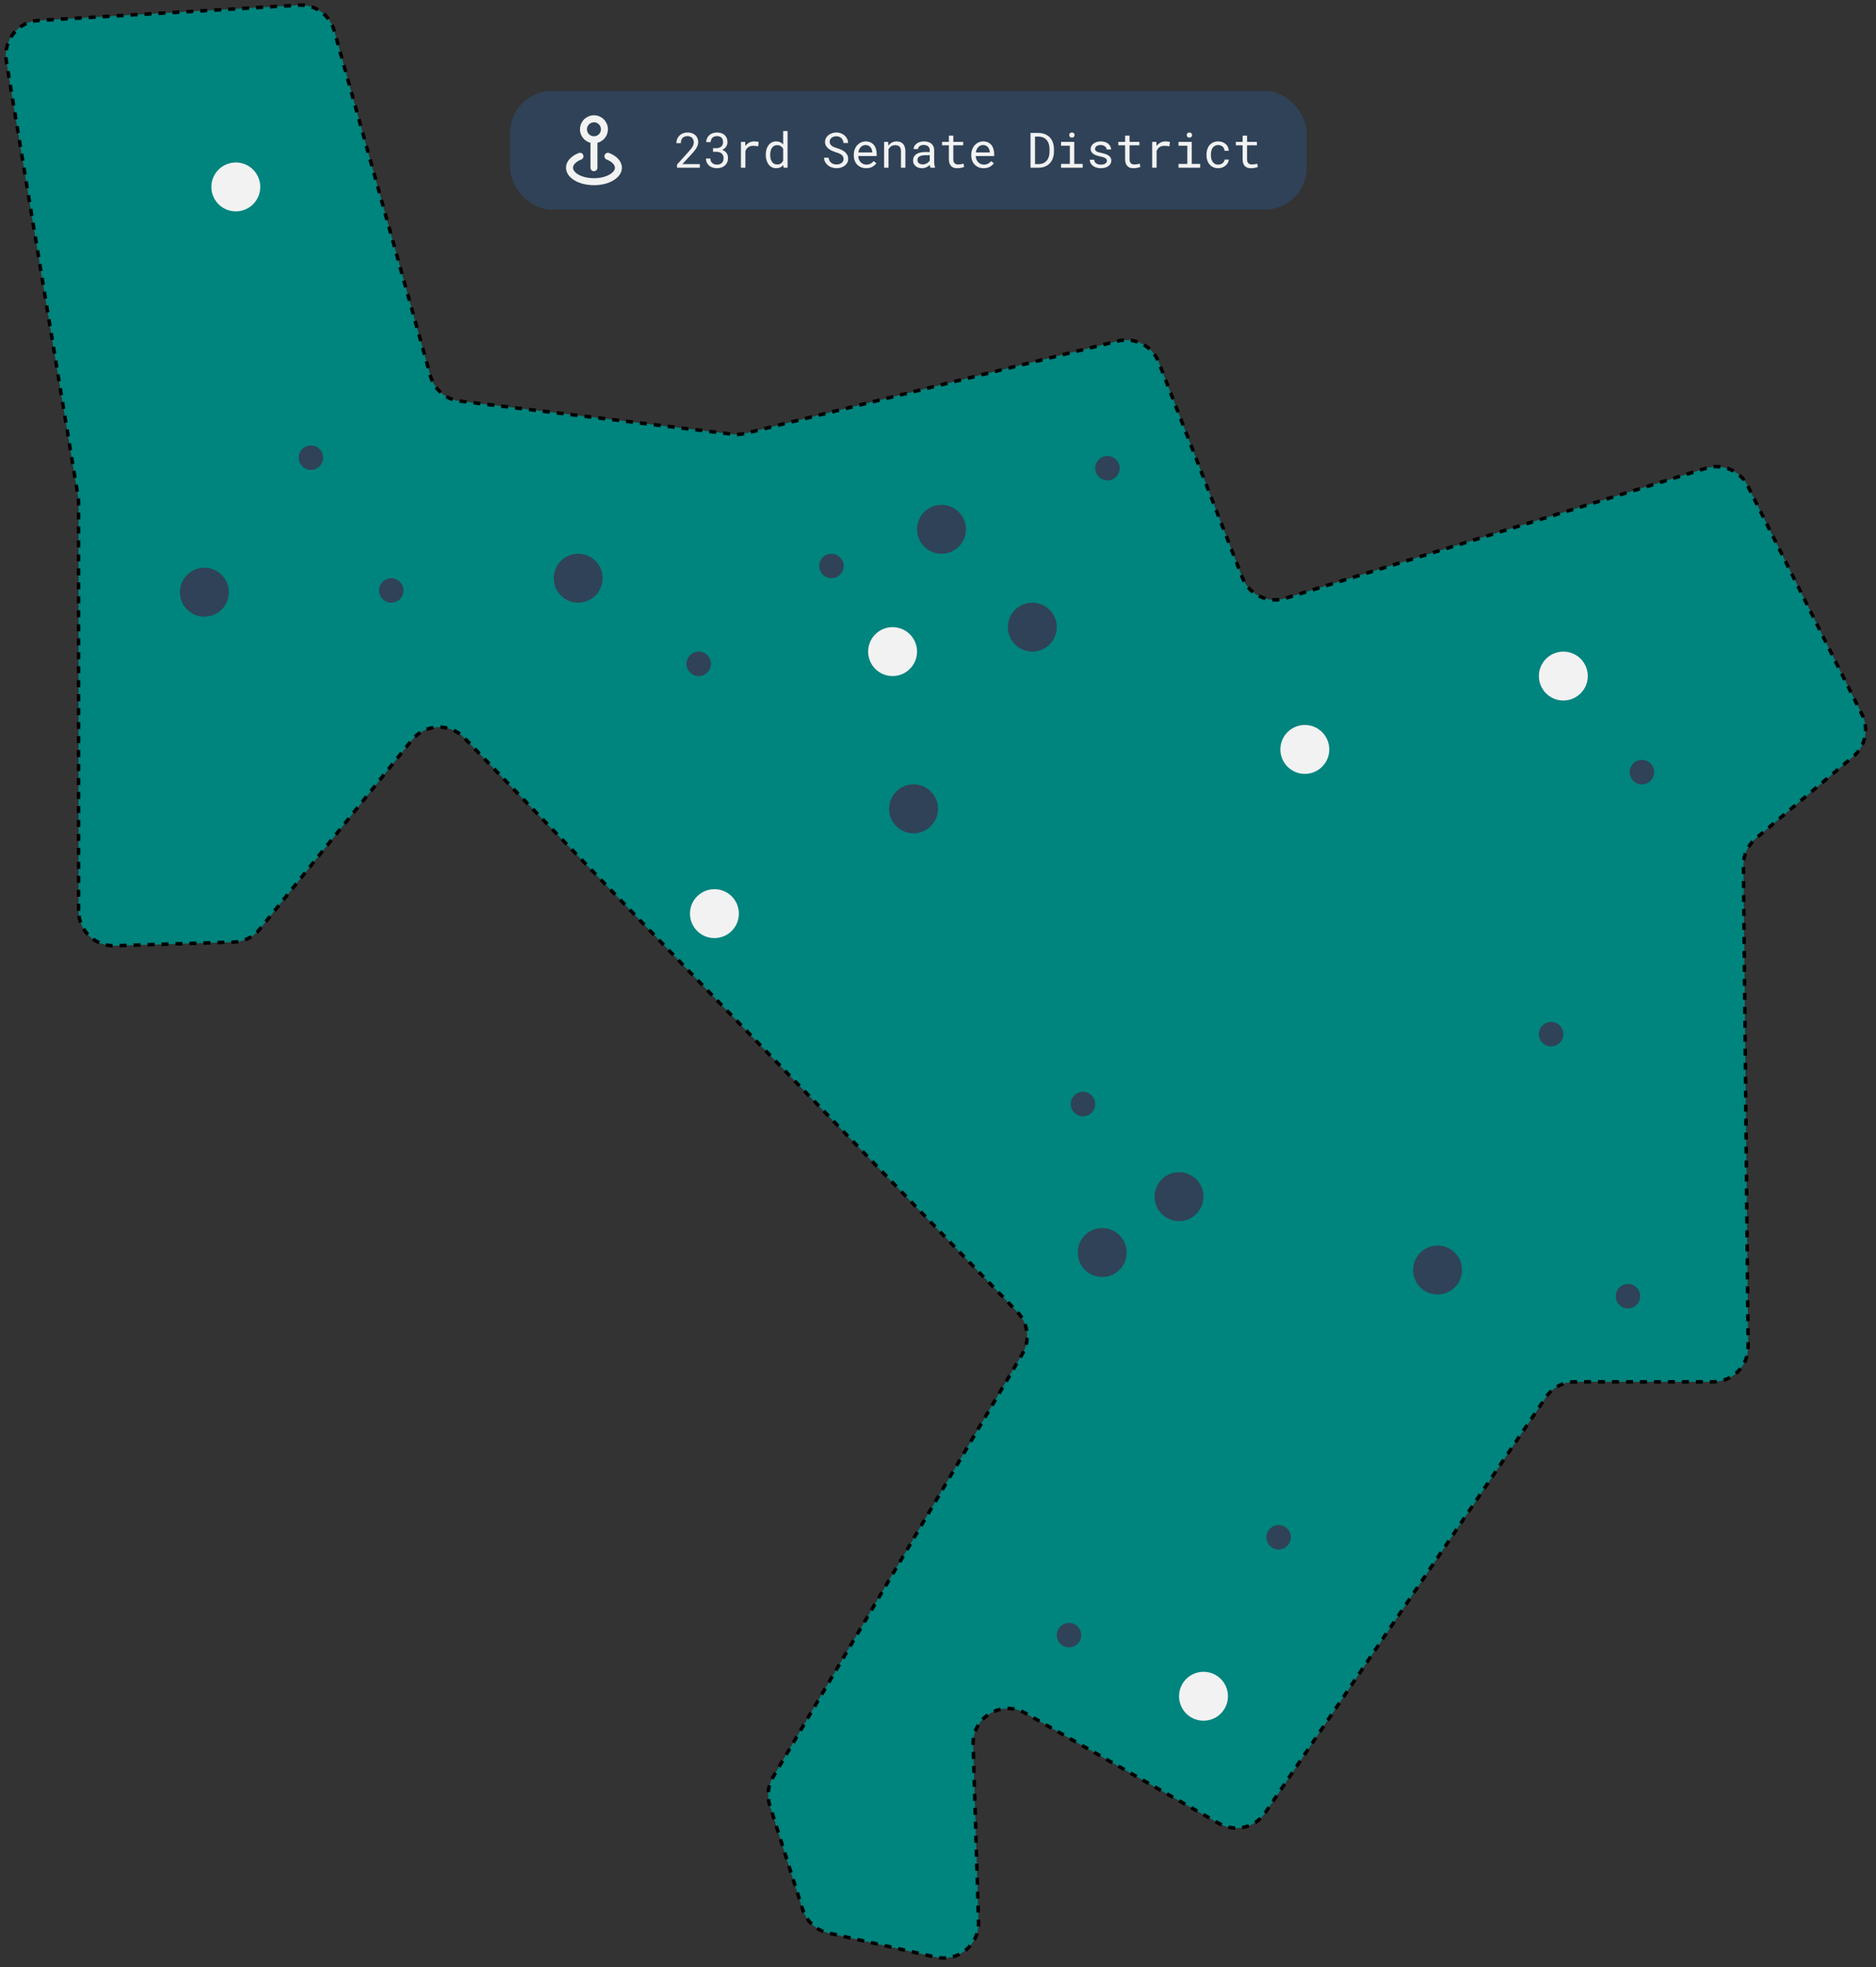 <svg width="537" height="563" viewBox="0 0 537 563" fill="none" xmlns="http://www.w3.org/2000/svg">
<rect x="0" y="0" width="537" height="563" fill="#333333" stroke="none"/>
<rect x="146" y="26" width="228.045" height="34.015" rx="12.018" fill="#2F4257"/>
<path d="M174.388 43.797C174.265 43.749 174.135 43.725 174.004 43.727C173.872 43.728 173.742 43.756 173.622 43.808C173.501 43.86 173.392 43.935 173.3 44.03C173.208 44.124 173.136 44.235 173.088 44.357C173.039 44.48 173.015 44.61 173.017 44.741C173.019 44.873 173.046 45.003 173.098 45.123C173.15 45.244 173.226 45.353 173.32 45.445C173.414 45.537 173.525 45.609 173.648 45.657C175.108 46.237 176.018 47.137 176.018 48.007C176.018 49.427 173.558 51.007 170.018 51.007C166.478 51.007 164.018 49.427 164.018 48.007C164.018 47.137 164.928 46.237 166.388 45.657C166.634 45.559 166.832 45.367 166.937 45.123C167.042 44.88 167.046 44.604 166.948 44.357C166.849 44.111 166.657 43.913 166.414 43.808C166.17 43.703 165.894 43.699 165.648 43.797C163.378 44.697 162.018 46.267 162.018 48.007C162.018 50.807 165.528 53.007 170.018 53.007C174.508 53.007 178.018 50.807 178.018 48.007C178.018 46.267 176.658 44.697 174.388 43.797ZM169.018 40.867V48.007C169.018 48.273 169.123 48.527 169.31 48.714C169.498 48.902 169.752 49.007 170.018 49.007C170.283 49.007 170.537 48.902 170.725 48.714C170.912 48.527 171.018 48.273 171.018 48.007V40.867C171.96 40.624 172.782 40.045 173.328 39.239C173.875 38.434 174.108 37.456 173.986 36.49C173.863 35.525 173.392 34.637 172.662 33.993C171.931 33.349 170.991 32.994 170.018 32.994C169.044 32.994 168.104 33.349 167.373 33.993C166.643 34.637 166.172 35.525 166.049 36.49C165.927 37.456 166.161 38.434 166.707 39.239C167.253 40.045 168.075 40.624 169.018 40.867V40.867ZM170.018 35.007C170.413 35.007 170.8 35.125 171.129 35.344C171.458 35.564 171.714 35.877 171.865 36.242C172.017 36.607 172.056 37.01 171.979 37.398C171.902 37.785 171.711 38.142 171.432 38.422C171.152 38.701 170.796 38.892 170.408 38.969C170.02 39.046 169.618 39.007 169.252 38.855C168.887 38.704 168.574 38.447 168.355 38.118C168.135 37.79 168.018 37.403 168.018 37.007C168.018 36.477 168.228 35.968 168.603 35.593C168.978 35.218 169.487 35.007 170.018 35.007Z" fill="#F2F2F2"/>
<path d="M200.322 48.007H193.8V47.098L197.061 43.475C197.352 43.151 197.596 42.864 197.792 42.614C197.988 42.363 198.145 42.131 198.264 41.916C198.382 41.707 198.467 41.509 198.517 41.322C198.567 41.13 198.592 40.934 198.592 40.734C198.592 40.488 198.551 40.258 198.469 40.044C198.392 39.825 198.278 39.636 198.127 39.476C197.972 39.317 197.785 39.191 197.567 39.1C197.352 39.004 197.109 38.956 196.835 38.956C196.503 38.956 196.213 39.004 195.967 39.1C195.726 39.196 195.525 39.33 195.365 39.503C195.201 39.681 195.078 39.895 194.996 40.146C194.919 40.397 194.88 40.677 194.88 40.987H193.609C193.609 40.568 193.682 40.173 193.827 39.804C193.973 39.431 194.185 39.105 194.463 38.827C194.737 38.549 195.072 38.328 195.468 38.164C195.869 37.999 196.325 37.917 196.835 37.917C197.305 37.917 197.726 37.988 198.1 38.129C198.478 38.266 198.797 38.458 199.057 38.704C199.317 38.95 199.515 39.241 199.652 39.579C199.793 39.916 199.864 40.283 199.864 40.679C199.864 40.975 199.813 41.269 199.713 41.561C199.613 41.848 199.478 42.133 199.31 42.416C199.137 42.698 198.936 42.978 198.708 43.256C198.485 43.53 198.248 43.803 197.997 44.077L195.324 46.975H200.322V48.007ZM204.102 42.422H205.004C205.323 42.422 205.603 42.379 205.845 42.292C206.091 42.206 206.298 42.087 206.467 41.937C206.631 41.787 206.756 41.607 206.843 41.397C206.93 41.187 206.973 40.957 206.973 40.706C206.973 40.41 206.934 40.153 206.857 39.934C206.779 39.711 206.665 39.526 206.515 39.38C206.369 39.239 206.187 39.134 205.968 39.066C205.754 38.993 205.508 38.956 205.23 38.956C204.961 38.956 204.715 38.998 204.491 39.08C204.273 39.157 204.086 39.271 203.931 39.421C203.771 39.572 203.648 39.752 203.562 39.961C203.475 40.171 203.432 40.406 203.432 40.666H202.16C202.16 40.287 202.233 39.932 202.379 39.599C202.53 39.262 202.739 38.968 203.008 38.717C203.277 38.471 203.598 38.278 203.972 38.136C204.35 37.99 204.769 37.917 205.23 37.917C205.676 37.917 206.084 37.979 206.453 38.102C206.823 38.221 207.139 38.398 207.404 38.635C207.668 38.872 207.873 39.166 208.019 39.517C208.165 39.868 208.238 40.274 208.238 40.734C208.238 40.925 208.208 41.123 208.149 41.329C208.089 41.534 207.998 41.732 207.875 41.923C207.752 42.119 207.593 42.304 207.397 42.477C207.205 42.646 206.975 42.787 206.706 42.901C207.03 43.006 207.299 43.142 207.513 43.311C207.732 43.48 207.907 43.669 208.039 43.878C208.167 44.088 208.256 44.309 208.306 44.541C208.361 44.774 208.388 45.004 208.388 45.232C208.388 45.697 208.308 46.109 208.149 46.469C207.989 46.829 207.768 47.132 207.486 47.378C207.203 47.629 206.868 47.821 206.481 47.953C206.098 48.08 205.683 48.144 205.237 48.144C204.799 48.144 204.387 48.083 203.999 47.959C203.616 47.836 203.284 47.656 203.001 47.419C202.719 47.182 202.493 46.893 202.324 46.551C202.16 46.209 202.078 45.82 202.078 45.382H203.343C203.343 45.642 203.386 45.879 203.473 46.093C203.564 46.307 203.692 46.49 203.856 46.64C204.02 46.791 204.218 46.907 204.45 46.989C204.687 47.071 204.949 47.112 205.237 47.112C205.524 47.112 205.783 47.075 206.016 47.002C206.248 46.925 206.447 46.809 206.611 46.654C206.775 46.499 206.9 46.307 206.987 46.08C207.078 45.847 207.123 45.574 207.123 45.259C207.123 44.949 207.071 44.683 206.966 44.459C206.866 44.232 206.725 44.042 206.542 43.892C206.355 43.742 206.13 43.63 205.865 43.557C205.606 43.484 205.319 43.448 205.004 43.448H204.102V42.422ZM215.88 40.474C216.113 40.474 216.354 40.49 216.605 40.522C216.86 40.554 217.051 40.597 217.179 40.652L217.008 41.889C216.762 41.834 216.527 41.796 216.304 41.773C216.085 41.746 215.855 41.732 215.614 41.732C215.304 41.732 215.023 41.771 214.773 41.848C214.522 41.921 214.303 42.03 214.116 42.176C213.948 42.304 213.8 42.461 213.672 42.648C213.549 42.83 213.447 43.035 213.365 43.263V48.007H212.093V40.611H213.296L213.351 41.602L213.358 41.787C213.658 41.381 214.018 41.062 214.438 40.83C214.862 40.593 215.342 40.474 215.88 40.474ZM219.202 44.248C219.202 43.696 219.271 43.19 219.407 42.73C219.549 42.265 219.749 41.866 220.009 41.534C220.264 41.201 220.574 40.941 220.939 40.754C221.303 40.568 221.711 40.474 222.162 40.474C222.604 40.474 222.99 40.549 223.318 40.7C223.65 40.846 223.937 41.06 224.179 41.342V37.507H225.444V48.007H224.281L224.227 47.228C223.981 47.529 223.687 47.757 223.345 47.912C223.003 48.067 222.604 48.144 222.149 48.144C221.702 48.144 221.296 48.048 220.932 47.857C220.572 47.666 220.264 47.401 220.009 47.064C219.754 46.727 219.556 46.33 219.414 45.874C219.273 45.414 219.202 44.92 219.202 44.391V44.248ZM220.467 44.391C220.467 44.751 220.506 45.093 220.583 45.416C220.661 45.74 220.781 46.025 220.946 46.271C221.105 46.517 221.31 46.713 221.561 46.859C221.811 47 222.112 47.071 222.463 47.071C222.887 47.071 223.238 46.975 223.516 46.784C223.794 46.592 224.015 46.335 224.179 46.011V42.58C224.015 42.279 223.794 42.033 223.516 41.841C223.238 41.645 222.892 41.547 222.477 41.547C222.121 41.547 221.816 41.62 221.561 41.766C221.31 41.912 221.105 42.108 220.946 42.354C220.781 42.605 220.661 42.894 220.583 43.222C220.506 43.546 220.467 43.888 220.467 44.248V44.391ZM241.467 45.492C241.467 45.186 241.396 44.929 241.255 44.719C241.118 44.51 240.941 44.332 240.722 44.186C240.503 44.045 240.262 43.926 239.997 43.831C239.738 43.735 239.487 43.648 239.245 43.571C238.894 43.457 238.537 43.32 238.172 43.161C237.812 42.997 237.484 42.801 237.188 42.573C236.887 42.34 236.641 42.067 236.449 41.752C236.263 41.433 236.169 41.06 236.169 40.631C236.169 40.203 236.263 39.82 236.449 39.483C236.641 39.146 236.889 38.861 237.195 38.628C237.5 38.396 237.846 38.221 238.234 38.102C238.621 37.979 239.011 37.917 239.403 37.917C239.836 37.917 240.253 37.99 240.654 38.136C241.055 38.278 241.41 38.478 241.72 38.738C242.03 38.998 242.278 39.312 242.465 39.681C242.652 40.05 242.75 40.463 242.759 40.919H241.46C241.424 40.631 241.353 40.372 241.248 40.139C241.143 39.902 241.004 39.699 240.831 39.531C240.658 39.362 240.451 39.232 240.209 39.141C239.972 39.045 239.703 38.998 239.403 38.998C239.161 38.998 238.924 39.032 238.692 39.1C238.464 39.169 238.261 39.271 238.083 39.408C237.901 39.544 237.755 39.713 237.646 39.914C237.541 40.114 237.489 40.346 237.489 40.611C237.493 40.898 237.566 41.142 237.707 41.342C237.849 41.538 238.029 41.705 238.247 41.841C238.462 41.978 238.694 42.092 238.945 42.183C239.2 42.274 239.439 42.354 239.662 42.422C240.031 42.536 240.401 42.675 240.77 42.839C241.139 42.999 241.476 43.204 241.781 43.455C242.082 43.687 242.324 43.972 242.506 44.309C242.693 44.646 242.786 45.036 242.786 45.478C242.786 45.925 242.686 46.314 242.486 46.647C242.29 46.98 242.034 47.255 241.72 47.474C241.406 47.697 241.05 47.866 240.654 47.98C240.257 48.089 239.861 48.144 239.464 48.144C238.99 48.144 238.523 48.064 238.063 47.905C237.607 47.745 237.211 47.515 236.873 47.214C236.573 46.955 236.333 46.651 236.156 46.305C235.982 45.954 235.889 45.565 235.875 45.136H237.167C237.208 45.446 237.293 45.722 237.42 45.963C237.548 46.2 237.712 46.401 237.912 46.565C238.113 46.734 238.343 46.861 238.603 46.948C238.867 47.03 239.154 47.071 239.464 47.071C239.71 47.071 239.952 47.041 240.189 46.982C240.43 46.918 240.644 46.82 240.831 46.688C241.018 46.56 241.171 46.399 241.289 46.203C241.408 46.002 241.467 45.765 241.467 45.492ZM247.934 48.144C247.414 48.144 246.936 48.055 246.498 47.877C246.065 47.7 245.694 47.451 245.384 47.132C245.074 46.813 244.833 46.435 244.659 45.998C244.486 45.56 244.4 45.084 244.4 44.569V44.282C244.4 43.685 244.495 43.151 244.687 42.682C244.878 42.208 245.133 41.807 245.452 41.479C245.767 41.155 246.125 40.907 246.526 40.734C246.931 40.561 247.346 40.474 247.77 40.474C248.303 40.474 248.768 40.568 249.164 40.754C249.565 40.937 249.898 41.19 250.162 41.513C250.427 41.841 250.623 42.226 250.75 42.669C250.882 43.111 250.948 43.589 250.948 44.104V44.671H245.664V44.719C245.696 45.079 245.767 45.396 245.876 45.669C245.99 45.943 246.145 46.184 246.341 46.394C246.542 46.617 246.783 46.793 247.066 46.92C247.348 47.048 247.66 47.112 248.002 47.112C248.453 47.112 248.854 47.021 249.205 46.838C249.556 46.656 249.848 46.415 250.08 46.114L250.853 46.715C250.607 47.089 250.238 47.422 249.745 47.713C249.258 48.001 248.654 48.144 247.934 48.144ZM247.77 41.513C247.515 41.513 247.273 41.561 247.045 41.657C246.817 41.748 246.612 41.882 246.43 42.06C246.248 42.242 246.093 42.466 245.965 42.73C245.842 42.99 245.755 43.291 245.705 43.632H249.684V43.571C249.684 43.343 249.641 43.099 249.554 42.839C249.467 42.575 249.347 42.347 249.192 42.156C249.037 41.964 248.841 41.809 248.604 41.691C248.371 41.572 248.093 41.513 247.77 41.513ZM253.074 48.007V40.611H254.209L254.298 41.705C254.407 41.55 254.526 41.408 254.654 41.281C254.786 41.149 254.925 41.035 255.071 40.939C255.289 40.793 255.526 40.681 255.781 40.604C256.041 40.522 256.315 40.479 256.602 40.474C256.989 40.474 257.34 40.529 257.655 40.638C257.974 40.748 258.245 40.919 258.468 41.151C258.691 41.383 258.862 41.679 258.981 42.04C259.104 42.395 259.165 42.819 259.165 43.311V48.007H257.901V43.338C257.901 43.01 257.864 42.732 257.791 42.504C257.718 42.276 257.611 42.092 257.47 41.951C257.324 41.809 257.146 41.707 256.937 41.643C256.732 41.579 256.495 41.547 256.226 41.547C255.993 41.547 255.777 41.581 255.576 41.65C255.376 41.714 255.191 41.803 255.023 41.916C254.886 42.017 254.758 42.133 254.64 42.265C254.526 42.397 254.426 42.543 254.339 42.703V48.007H253.074ZM266.343 48.007C266.293 47.912 266.252 47.793 266.22 47.652C266.193 47.506 266.172 47.356 266.158 47.201C266.031 47.328 265.887 47.449 265.728 47.563C265.573 47.677 265.402 47.777 265.215 47.864C265.024 47.95 264.821 48.019 264.607 48.069C264.392 48.119 264.165 48.144 263.923 48.144C263.531 48.144 263.176 48.087 262.857 47.973C262.542 47.859 262.276 47.704 262.057 47.508C261.834 47.317 261.66 47.089 261.537 46.825C261.419 46.556 261.36 46.266 261.36 45.956C261.36 45.551 261.439 45.196 261.599 44.89C261.763 44.585 261.993 44.33 262.289 44.124C262.586 43.924 262.941 43.774 263.356 43.673C263.775 43.573 264.242 43.523 264.757 43.523H266.138V42.942C266.138 42.719 266.097 42.518 266.015 42.34C265.933 42.163 265.817 42.01 265.666 41.882C265.516 41.759 265.331 41.664 265.113 41.595C264.898 41.527 264.657 41.493 264.388 41.493C264.137 41.493 263.912 41.525 263.711 41.588C263.515 41.652 263.349 41.736 263.212 41.841C263.075 41.946 262.968 42.072 262.891 42.217C262.818 42.359 262.781 42.507 262.781 42.662H261.51C261.515 42.393 261.583 42.128 261.715 41.869C261.852 41.609 262.048 41.374 262.303 41.165C262.554 40.959 262.859 40.793 263.219 40.666C263.584 40.538 263.996 40.474 264.456 40.474C264.876 40.474 265.265 40.526 265.625 40.631C265.985 40.732 266.297 40.884 266.562 41.089C266.822 41.299 267.027 41.559 267.177 41.869C267.327 42.178 267.403 42.541 267.403 42.956V46.394C267.403 46.64 267.425 46.902 267.471 47.18C267.517 47.454 267.58 47.693 267.662 47.898V48.007H266.343ZM264.108 47.044C264.354 47.044 264.584 47.012 264.798 46.948C265.012 46.884 265.208 46.8 265.386 46.695C265.559 46.59 265.71 46.471 265.837 46.339C265.965 46.203 266.065 46.061 266.138 45.916V44.419H264.962C264.525 44.419 264.142 44.457 263.814 44.535C263.49 44.608 263.233 44.721 263.041 44.877C262.905 44.986 262.8 45.116 262.727 45.266C262.658 45.416 262.624 45.587 262.624 45.779C262.624 45.961 262.654 46.13 262.713 46.285C262.777 46.44 262.87 46.572 262.993 46.681C263.116 46.795 263.271 46.884 263.458 46.948C263.645 47.012 263.862 47.044 264.108 47.044ZM272.885 38.82V40.611H275.701V41.588H272.885V45.608C272.885 45.895 272.921 46.132 272.994 46.319C273.067 46.506 273.168 46.654 273.295 46.763C273.423 46.877 273.569 46.957 273.733 47.002C273.901 47.048 274.079 47.071 274.266 47.071C274.403 47.071 274.544 47.064 274.69 47.05C274.836 47.032 274.979 47.012 275.12 46.989C275.257 46.966 275.385 46.943 275.503 46.92C275.626 46.893 275.726 46.87 275.804 46.852L275.982 47.748C275.877 47.811 275.749 47.868 275.599 47.919C275.448 47.964 275.284 48.003 275.107 48.035C274.929 48.071 274.74 48.099 274.539 48.117C274.343 48.135 274.147 48.144 273.951 48.144C273.623 48.144 273.316 48.099 273.029 48.007C272.746 47.912 272.5 47.761 272.29 47.556C272.081 47.356 271.914 47.096 271.791 46.777C271.673 46.453 271.614 46.064 271.614 45.608V41.588H269.672V40.611H271.614V38.82H272.885ZM281.567 48.144C281.047 48.144 280.569 48.055 280.131 47.877C279.698 47.7 279.327 47.451 279.017 47.132C278.707 46.813 278.465 46.435 278.292 45.998C278.119 45.56 278.032 45.084 278.032 44.569V44.282C278.032 43.685 278.128 43.151 278.32 42.682C278.511 42.208 278.766 41.807 279.085 41.479C279.4 41.155 279.757 40.907 280.158 40.734C280.564 40.561 280.979 40.474 281.403 40.474C281.936 40.474 282.401 40.568 282.797 40.754C283.198 40.937 283.531 41.19 283.795 41.513C284.059 41.841 284.255 42.226 284.383 42.669C284.515 43.111 284.581 43.589 284.581 44.104V44.671H279.297V44.719C279.329 45.079 279.4 45.396 279.509 45.669C279.623 45.943 279.778 46.184 279.974 46.394C280.174 46.617 280.416 46.793 280.698 46.92C280.981 47.048 281.293 47.112 281.635 47.112C282.086 47.112 282.487 47.021 282.838 46.838C283.189 46.656 283.481 46.415 283.713 46.114L284.486 46.715C284.24 47.089 283.87 47.422 283.378 47.713C282.891 48.001 282.287 48.144 281.567 48.144ZM281.403 41.513C281.147 41.513 280.906 41.561 280.678 41.657C280.45 41.748 280.245 41.882 280.063 42.06C279.88 42.242 279.726 42.466 279.598 42.73C279.475 42.99 279.388 43.291 279.338 43.632H283.317V43.571C283.317 43.343 283.273 43.099 283.187 42.839C283.1 42.575 282.979 42.347 282.824 42.156C282.67 41.964 282.474 41.809 282.237 41.691C282.004 41.572 281.726 41.513 281.403 41.513ZM294.986 48.007V38.054H297.289C297.677 38.059 298.041 38.1 298.383 38.177C298.729 38.25 299.048 38.355 299.34 38.492C299.746 38.678 300.103 38.925 300.413 39.23C300.728 39.531 300.978 39.879 301.165 40.276C301.334 40.613 301.462 40.982 301.548 41.383C301.639 41.784 301.687 42.213 301.692 42.669V43.4C301.692 43.837 301.648 44.252 301.562 44.644C301.48 45.036 301.359 45.396 301.199 45.724C301.035 46.066 300.828 46.376 300.577 46.654C300.327 46.932 300.046 47.169 299.737 47.365C299.408 47.57 299.037 47.727 298.622 47.836C298.212 47.946 297.768 48.003 297.289 48.007H294.986ZM296.271 39.093V46.975H297.289C297.654 46.971 297.984 46.925 298.281 46.838C298.581 46.752 298.848 46.629 299.08 46.469C299.326 46.305 299.538 46.105 299.716 45.868C299.898 45.626 300.042 45.357 300.147 45.061C300.238 44.819 300.306 44.56 300.352 44.282C300.397 43.999 300.422 43.705 300.427 43.4V42.655C300.422 42.345 300.395 42.049 300.345 41.766C300.299 41.479 300.229 41.212 300.133 40.966C300.01 40.647 299.844 40.36 299.634 40.105C299.429 39.845 299.176 39.636 298.875 39.476C298.661 39.358 298.422 39.266 298.157 39.203C297.893 39.134 297.604 39.098 297.289 39.093H296.271ZM303.722 40.611H307.502V46.914H309.915V48.007H303.722V46.914H306.238V41.711H303.722V40.611ZM306.073 38.669C306.073 38.56 306.089 38.458 306.121 38.362C306.158 38.266 306.212 38.184 306.285 38.116C306.345 38.056 306.42 38.011 306.511 37.979C306.607 37.943 306.714 37.924 306.832 37.924C306.951 37.924 307.056 37.943 307.147 37.979C307.238 38.011 307.313 38.056 307.372 38.116C307.445 38.179 307.5 38.259 307.536 38.355C307.573 38.451 307.591 38.556 307.591 38.669C307.591 38.874 307.527 39.045 307.4 39.182C307.272 39.319 307.083 39.387 306.832 39.387C306.577 39.387 306.386 39.319 306.258 39.182C306.135 39.045 306.073 38.874 306.073 38.669ZM316.847 46.045C316.847 45.895 316.817 45.761 316.758 45.642C316.699 45.519 316.599 45.407 316.457 45.307C316.316 45.207 316.129 45.116 315.897 45.034C315.664 44.947 315.375 44.87 315.029 44.801C314.605 44.715 314.217 44.61 313.866 44.487C313.52 44.364 313.224 44.216 312.978 44.042C312.727 43.874 312.533 43.676 312.397 43.448C312.26 43.215 312.192 42.947 312.192 42.641C312.192 42.34 312.262 42.06 312.404 41.8C312.545 41.536 312.743 41.306 312.998 41.11C313.253 40.914 313.557 40.759 313.907 40.645C314.263 40.531 314.653 40.474 315.076 40.474C315.532 40.474 315.942 40.533 316.307 40.652C316.671 40.77 316.981 40.934 317.237 41.144C317.492 41.354 317.688 41.6 317.824 41.882C317.966 42.16 318.036 42.461 318.036 42.785H316.772C316.772 42.625 316.731 42.47 316.649 42.32C316.567 42.165 316.453 42.028 316.307 41.91C316.161 41.791 315.983 41.696 315.774 41.623C315.569 41.55 315.336 41.513 315.076 41.513C314.808 41.513 314.571 41.543 314.365 41.602C314.165 41.661 313.999 41.741 313.866 41.841C313.73 41.942 313.627 42.058 313.559 42.19C313.49 42.322 313.456 42.459 313.456 42.6C313.456 42.746 313.484 42.876 313.538 42.99C313.593 43.104 313.689 43.206 313.825 43.297C313.958 43.389 314.135 43.471 314.359 43.544C314.587 43.616 314.874 43.687 315.22 43.755C315.676 43.851 316.084 43.963 316.444 44.09C316.804 44.213 317.107 44.361 317.353 44.535C317.599 44.712 317.786 44.917 317.913 45.15C318.045 45.382 318.112 45.651 318.112 45.956C318.112 46.285 318.036 46.583 317.886 46.852C317.74 47.121 317.535 47.351 317.271 47.542C317.006 47.734 316.69 47.882 316.321 47.987C315.951 48.092 315.548 48.144 315.111 48.144C314.609 48.144 314.163 48.078 313.771 47.946C313.379 47.809 313.048 47.629 312.78 47.406C312.506 47.187 312.296 46.932 312.151 46.64C312.009 46.349 311.939 46.045 311.939 45.731H313.203C313.222 45.991 313.29 46.209 313.408 46.387C313.531 46.565 313.684 46.709 313.866 46.818C314.044 46.927 314.242 47.005 314.461 47.05C314.68 47.096 314.896 47.119 315.111 47.119C315.448 47.119 315.742 47.08 315.992 47.002C316.243 46.92 316.439 46.809 316.58 46.667C316.667 46.581 316.733 46.485 316.779 46.38C316.824 46.276 316.847 46.164 316.847 46.045ZM323.334 38.82V40.611H326.151V41.588H323.334V45.608C323.334 45.895 323.371 46.132 323.444 46.319C323.517 46.506 323.617 46.654 323.744 46.763C323.872 46.877 324.018 46.957 324.182 47.002C324.351 47.048 324.528 47.071 324.715 47.071C324.852 47.071 324.993 47.064 325.139 47.05C325.285 47.032 325.428 47.012 325.57 46.989C325.706 46.966 325.834 46.943 325.952 46.92C326.075 46.893 326.176 46.87 326.253 46.852L326.431 47.748C326.326 47.811 326.198 47.868 326.048 47.919C325.898 47.964 325.734 48.003 325.556 48.035C325.378 48.071 325.189 48.099 324.989 48.117C324.793 48.135 324.597 48.144 324.401 48.144C324.073 48.144 323.765 48.099 323.478 48.007C323.195 47.912 322.949 47.761 322.74 47.556C322.53 47.356 322.364 47.096 322.24 46.777C322.122 46.453 322.063 46.064 322.063 45.608V41.588H320.121V40.611H322.063V38.82H323.334ZM333.595 40.474C333.827 40.474 334.069 40.49 334.32 40.522C334.575 40.554 334.766 40.597 334.894 40.652L334.723 41.889C334.477 41.834 334.242 41.796 334.019 41.773C333.8 41.746 333.57 41.732 333.328 41.732C333.018 41.732 332.738 41.771 332.488 41.848C332.237 41.921 332.018 42.03 331.831 42.176C331.663 42.304 331.515 42.461 331.387 42.648C331.264 42.83 331.161 43.035 331.079 43.263V48.007H329.808V40.611H331.011L331.066 41.602L331.073 41.787C331.373 41.381 331.733 41.062 332.153 40.83C332.576 40.593 333.057 40.474 333.595 40.474ZM337.355 40.611H341.135V46.914H343.548V48.007H337.355V46.914H339.87V41.711H337.355V40.611ZM339.706 38.669C339.706 38.56 339.722 38.458 339.754 38.362C339.791 38.266 339.845 38.184 339.918 38.116C339.977 38.056 340.053 38.011 340.144 37.979C340.24 37.943 340.347 37.924 340.465 37.924C340.584 37.924 340.688 37.943 340.78 37.979C340.871 38.011 340.946 38.056 341.005 38.116C341.078 38.179 341.133 38.259 341.169 38.355C341.206 38.451 341.224 38.556 341.224 38.669C341.224 38.874 341.16 39.045 341.032 39.182C340.905 39.319 340.716 39.387 340.465 39.387C340.21 39.387 340.018 39.319 339.891 39.182C339.768 39.045 339.706 38.874 339.706 38.669ZM348.716 47.119C348.944 47.119 349.165 47.082 349.379 47.009C349.598 46.936 349.792 46.834 349.96 46.702C350.129 46.574 350.263 46.424 350.364 46.251C350.468 46.073 350.523 45.881 350.528 45.676H351.724C351.719 46.004 351.633 46.319 351.464 46.62C351.3 46.916 351.079 47.176 350.801 47.399C350.523 47.627 350.204 47.809 349.844 47.946C349.484 48.078 349.108 48.144 348.716 48.144C348.156 48.144 347.666 48.044 347.246 47.843C346.827 47.643 346.478 47.372 346.2 47.03C345.918 46.693 345.706 46.303 345.565 45.861C345.423 45.414 345.353 44.945 345.353 44.453V44.166C345.353 43.678 345.423 43.211 345.565 42.764C345.706 42.318 345.918 41.923 346.2 41.581C346.478 41.244 346.827 40.975 347.246 40.775C347.666 40.574 348.156 40.474 348.716 40.474C349.154 40.474 349.555 40.545 349.919 40.686C350.288 40.823 350.607 41.01 350.876 41.247C351.141 41.488 351.348 41.773 351.498 42.101C351.649 42.429 351.724 42.78 351.724 43.154H350.528C350.523 42.931 350.473 42.721 350.377 42.525C350.286 42.324 350.161 42.149 350.001 41.998C349.842 41.848 349.65 41.73 349.427 41.643C349.208 41.556 348.971 41.513 348.716 41.513C348.324 41.513 347.994 41.593 347.725 41.752C347.461 41.907 347.246 42.11 347.082 42.361C346.918 42.616 346.8 42.901 346.727 43.215C346.658 43.53 346.624 43.846 346.624 44.166V44.453C346.624 44.776 346.658 45.097 346.727 45.416C346.8 45.731 346.918 46.014 347.082 46.264C347.242 46.519 347.454 46.727 347.718 46.886C347.987 47.041 348.32 47.119 348.716 47.119ZM356.967 38.82V40.611H359.783V41.588H356.967V45.608C356.967 45.895 357.003 46.132 357.076 46.319C357.149 46.506 357.25 46.654 357.377 46.763C357.505 46.877 357.651 46.957 357.815 47.002C357.983 47.048 358.161 47.071 358.348 47.071C358.485 47.071 358.626 47.064 358.772 47.05C358.918 47.032 359.061 47.012 359.202 46.989C359.339 46.966 359.467 46.943 359.585 46.92C359.708 46.893 359.809 46.87 359.886 46.852L360.064 47.748C359.959 47.811 359.831 47.868 359.681 47.919C359.531 47.964 359.366 48.003 359.189 48.035C359.011 48.071 358.822 48.099 358.621 48.117C358.425 48.135 358.229 48.144 358.033 48.144C357.705 48.144 357.398 48.099 357.111 48.007C356.828 47.912 356.582 47.761 356.372 47.556C356.163 47.356 355.996 47.096 355.873 46.777C355.755 46.453 355.696 46.064 355.696 45.608V41.588H353.754V40.611H355.696V38.82H356.967Z" fill="#F2F2F2"/>
<path d="M22.5 260.689V143.819C22.5 143.274 22.456 142.73 22.367 142.192L1.806 17.457C0.841 11.6 5.16 6.196 11.086 5.848L85.446 1.474C90.146 1.197 94.402 4.236 95.666 8.771L123.206 107.563C124.292 111.46 127.618 114.318 131.633 114.805L209.674 124.278C210.881 124.425 212.105 124.35 213.285 124.058L319.96 97.617C324.843 96.406 329.865 99.012 331.687 103.702L355.626 165.317C357.527 170.209 362.886 172.799 367.9 171.249L488.396 134.005C493.071 132.56 498.105 134.71 500.293 139.087L532.972 204.445C535.041 208.582 534.002 213.598 530.46 216.574L502.614 239.964C500.326 241.886 499.017 244.731 499.046 247.72L500.401 385.402C500.455 390.963 495.962 395.5 490.401 395.5H450.812C447.491 395.5 444.386 397.149 442.526 399.902L362.186 518.823C359.26 523.155 353.492 524.502 348.95 521.915L293.491 490.324C286.706 486.459 278.307 491.515 278.547 499.32L280.105 550.112C280.305 556.641 274.293 561.607 267.919 560.176L237.109 553.259C233.636 552.48 230.839 549.913 229.766 546.519L220.346 516.752C219.489 514.046 219.823 511.103 221.264 508.658L292.643 387.545C294.923 383.676 294.344 378.763 291.229 375.529L132.877 211.175C128.697 206.837 121.66 207.152 117.884 211.845L74.385 265.914C72.554 268.19 69.819 269.551 66.9 269.641L32.806 270.685C27.166 270.857 22.5 266.332 22.5 260.689Z" fill="#00847E" stroke="black" stroke-dasharray="2 2"/>
<circle cx="67.5" cy="53.5" r="7" fill="#F2F2F2"/>
<circle cx="89" cy="131" r="3.5" fill="#2F4257"/>
<circle cx="112" cy="169" r="3.5" fill="#2F4257"/>
<circle cx="200" cy="190" r="3.5" fill="#2F4257"/>
<circle cx="310" cy="316" r="3.5" fill="#2F4257"/>
<circle cx="470" cy="221" r="3.5" fill="#2F4257"/>
<circle cx="444" cy="296" r="3.5" fill="#2F4257"/>
<circle cx="466" cy="371" r="3.5" fill="#2F4257"/>
<circle cx="366" cy="440" r="3.5" fill="#2F4257"/>
<circle cx="306" cy="468" r="3.5" fill="#2F4257"/>
<circle cx="238" cy="162" r="3.5" fill="#2F4257"/>
<circle cx="317" cy="134" r="3.5" fill="#2F4257"/>
<circle cx="58.5" cy="169.5" r="7" fill="#2F4257"/>
<circle cx="165.5" cy="165.5" r="7" fill="#2F4257"/>
<circle cx="255.5" cy="186.5" r="7" fill="#F2F2F2"/>
<circle cx="269.5" cy="151.5" r="7" fill="#2F4257"/>
<circle cx="295.5" cy="179.5" r="7" fill="#2F4257"/>
<circle cx="261.5" cy="231.5" r="7" fill="#2F4257"/>
<circle cx="204.5" cy="261.5" r="7" fill="#F2F2F2"/>
<circle cx="337.5" cy="342.5" r="7" fill="#2F4257"/>
<circle cx="373.5" cy="214.5" r="7" fill="#F2F2F2"/>
<circle cx="411.5" cy="363.5" r="7" fill="#2F4257"/>
<circle cx="344.5" cy="485.5" r="7" fill="#F2F2F2"/>
<circle cx="447.5" cy="193.5" r="7" fill="#F2F2F2"/>
<circle cx="315.5" cy="358.5" r="7" fill="#2F4257"/>
</svg>
